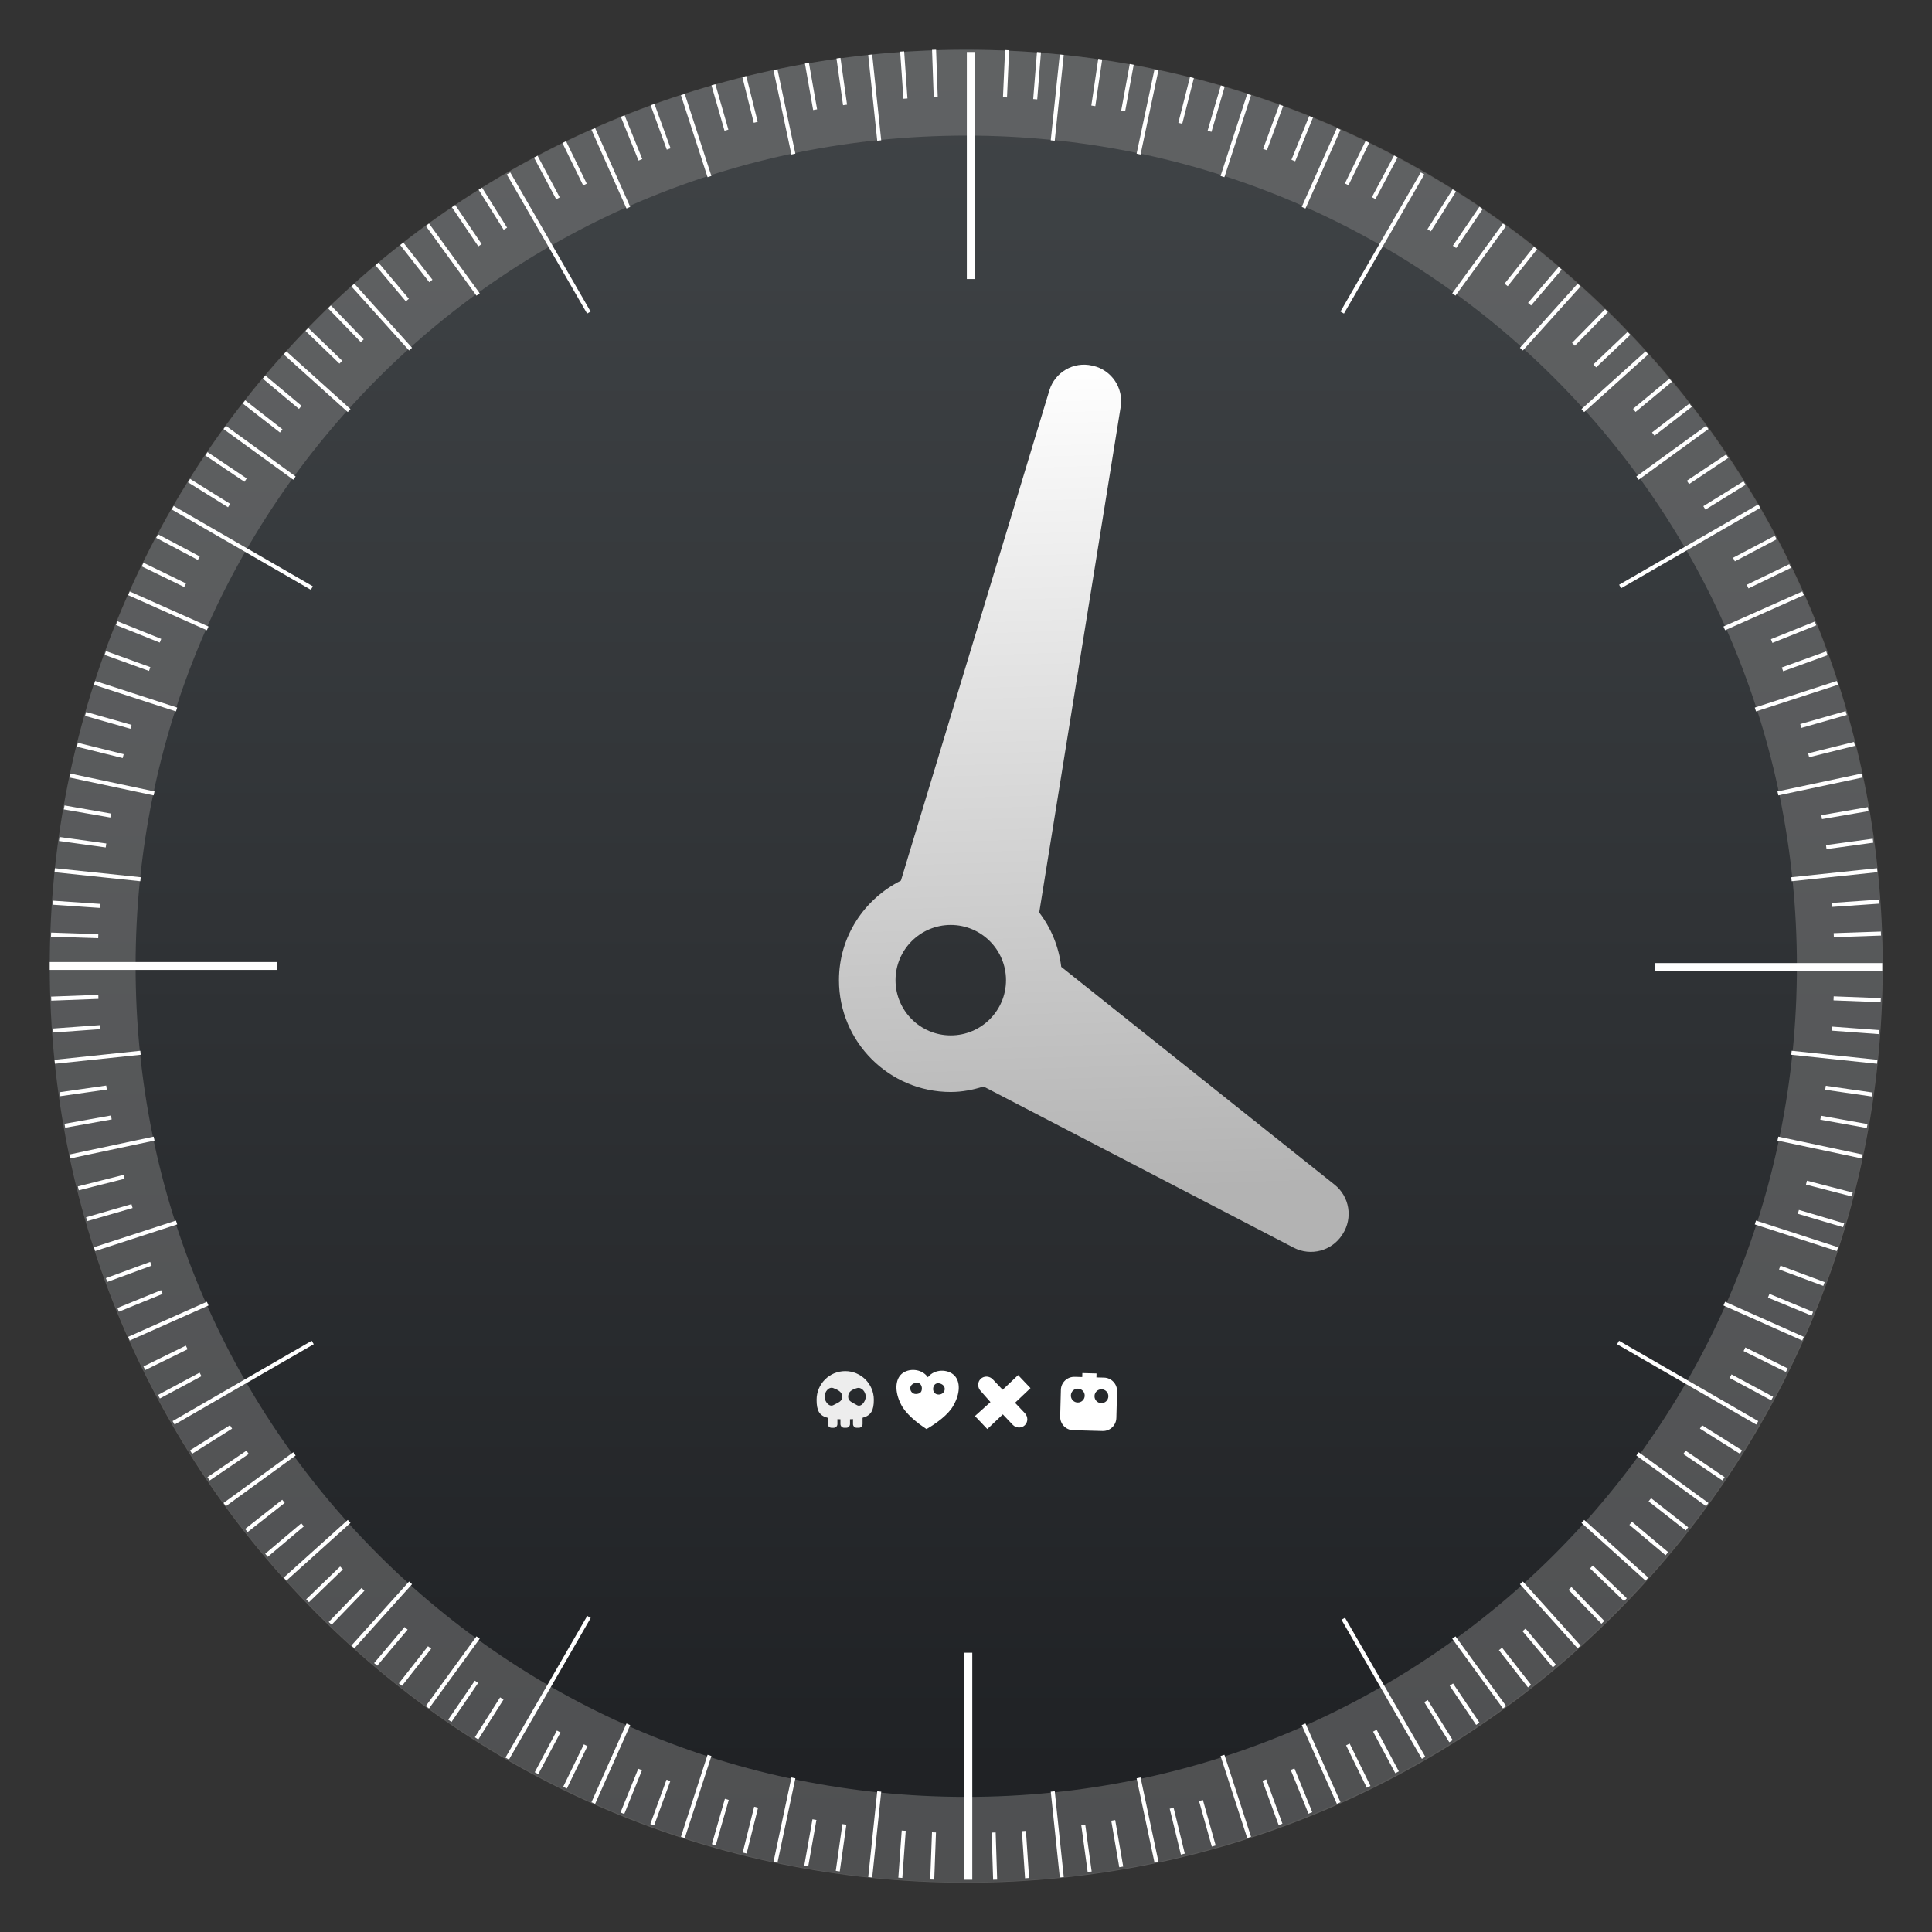 <svg clip-rule="evenodd" fill-rule="evenodd" stroke-linejoin="round" stroke-miterlimit="2" viewBox="0 0 48 48" xmlns="http://www.w3.org/2000/svg">
 <rect x="0" y="0" width="48" height="48" fill="#333333" stroke="none"/>
 <linearGradient id="a" x2="1" gradientTransform="matrix(-.227 -44.905 44.905 -.227 79.729 46.246)" gradientUnits="userSpaceOnUse">
  <stop stop-color="#1e2023" offset="0"/>
  <stop stop-color="#404447" offset="1"/>
 </linearGradient>
 <linearGradient id="b" x2="1" gradientTransform="matrix(-.782 -20.719 20.719 -.782 402.909 15.5)" gradientUnits="userSpaceOnUse">
  <stop stop-color="#b3b3b3" offset="0"/>
  <stop stop-color="#fff" offset="1"/>
 </linearGradient>
 <circle cx="24" cy="24" r="22.764" fill="url(#a)"/>
 <path transform="matrix(.99 0 0 .99 .246 .246)" d="m24 1c-12.725 0-23 10.275-23 23s10.275 23 23 23 23-10.275 23-23-10.275-23-23-23zm0 2.154c11.565 0 20.846 9.281 20.846 20.846s-9.281 20.846-20.846 20.846-20.846-9.281-20.846-20.846 9.281-20.846 20.846-20.846z" fill="#808080" fill-opacity=".5" fill-rule="nonzero"/>
 <path transform="matrix(.373 -.322 .322 .373 8.971 37.442)" d="m25.908 13.721c.541-.103 1.03.343 1.069.791.039.449-.372.901-1.028 1.129-.48.183-1.229.121-1.801.013-.161-.56-.293-1.3-.156-1.795.167-.674.578-1.126 1.028-1.129.451-.003.94.443.888.991zm.228.601c.103.125.131.29.025.407-.105.115-.284.117-.407.012-.143-.122-.131-.291-.026-.406.106-.117.283-.163.408-.013zm-.854-.775c.157.101.131.292.025.408-.105.115-.228.158-.407.012-.125-.102-.131-.291-.026-.407.106-.116.272-.1.408-.013z" fill="#fff"/>
 <path transform="matrix(.197 0 0 .197 17.985 30.852)" d="m13.853 23.46h-.273c-.258 0-.464-.211-.464-.468v-.785c-1.107-.279-1.424-.936-1.424-2.286 0-1.992 1.617-3.61 3.61-3.61 1.991 0 3.608 1.618 3.608 3.61 0 1.33-.337 1.985-1.421 2.273v.795c0 .259-.209.468-.467.468h-.271c-.257 0-.467-.209-.467-.468v-.625c-.122.009-.247.013-.379.018v.61c0 .256-.209.465-.467.465h-.271c-.258 0-.467-.209-.467-.465v-.608c-.132-.004-.26-.008-.382-.015v.623c0 .257-.209.468-.465.468zm-.048-5.007c.613.239 1.109.48 1.109 1.076 0 .591-.401.705-1.109 1.072-.543.282-1.109-.481-1.109-1.072 0-.596.538-1.298 1.109-1.076zm2.978 0c.589-.168 1.107.48 1.107 1.076 0 .591-.581 1.385-1.107 1.072-.646-.383-1.109-.481-1.109-1.072 0-.596.432-.884 1.109-1.076z" fill="#ededed"/>
 <path transform="matrix(.373 -.322 .322 .373 8.827 40.844)" d="m33.049 10.91.033.717 1.073-.05.043.905-1.073.05.033.718c.012.244-.169.451-.402.461-.234.011-.433-.178-.444-.421l-.034-.718-1.076.05-.043-.905 1.052-.021-.008-.747c-.012-.244.169-.45.402-.461.234-.011.433.178.444.422z" fill="#fff"/>
 <path transform="matrix(.373 -.322 .322 .373 9.267 37.525)" d="m31.461 18.279.135-.148.529.482-.135.147.286.26c.274.251.294.677.044.951l-.906.995c-.25.275-.676.295-.951.045l-1.1-1.002c-.275-.25-.294-.676-.044-.951l.906-.995c.25-.275.676-.294.951-.044zm-.545.303c.143.129.153.351.023.493-.129.143-.351.153-.493.023-.143-.129-.153-.351-.023-.493.129-.143.351-.153.493-.023zm.882.802c.142.13.153.351.023.494s-.351.153-.494.023-.153-.351-.023-.494c.13-.142.351-.153.494-.023z" fill="#fff"/>
 <path d="m26.366 24.021c-.061-.505-.253-.965-.547-1.349l2.024-12.563c.075-.468-.225-.914-.686-1.02l-.023-.005c-.461-.107-.926.163-1.063.616l-3.688 12.179c-.909.457-1.539 1.388-1.539 2.473 0 1.532 1.245 2.778 2.777 2.778.285 0 .555-.055.815-.136l7.704 4.004c.424.22.945.083 1.206-.318l.011-.018c.26-.4.173-.933-.201-1.23zm-4.117.331c0-.757.616-1.372 1.372-1.372.757 0 1.373.615 1.373 1.372s-.616 1.372-1.373 1.372c-.756 0-1.372-.615-1.372-1.372z" fill="url(#b)" fill-rule="nonzero"/>
 <path d="m23.96 41.061v5.641h.196v-5.641zm.814 5.638-.037-1.172-.1.003.037 1.172zm-1.563 0 .043-1.172-.099-.004-.044 1.172zm2.356-.041-.078-1.17-.1.007.078 1.17zm-3.149-.001.085-1.17-.1-.007-.084 1.17zm4.011-.022-.224-2.131-.099.01.224 2.131zm-4.759.01.224-2.131-.099-.01-.224 2.131zm5.452-.148-.099.014-.159-1.163.099-.013zm-6.258-.002.164-1.161-.099-.014-.164 1.161zm7.042-.121-.199-1.155-.098.017.199 1.155zm-7.826-.002-.099-.018.205-1.154.098.017zm8.702-.115-.445-2.096-.098.021.445 2.096zm-9.466.021.445-2.096-.098-.021-.445 2.096zm10.12-.225-.278-1.139-.097.023.278 1.14zm-10.886-.003.284-1.138-.097-.024-.284 1.138zm11.653-.2-.317-1.129-.096.027.317 1.129zm-12.42-.004.323-1.127-.096-.028-.323 1.128zm-.77-.18.662-2.038-.095-.031-.662 2.038zm14.069-.031-.662-2.038-.095.031.662 2.038zm-14.83-.283.402-1.102-.094-.034-.402 1.101zm15.61-.042-.403-1.101-.094.034.403 1.102zm-16.352-.242-.093-.037.441-1.087.092.037zm17.093-.045-.094.038-.441-1.087.092-.038zm-17.817-.206.872-1.957-.092-.041-.871 1.957zm18.519-.041-.091.041-.872-1.957.092-.041zm-19.222-.34.513-1.054-.09-.044-.513 1.054zm19.966-.064-.091.044-.515-1.053.089-.044zm-20.675-.294-.088-.047.55-1.036.089.047zm21.38-.069-.552-1.034-.088.047.552 1.034zm-20.164-3.862-2.032 3.52.087.049 2.032-3.519zm18.739.095 1.997 3.456.087-.049-1.996-3.457zm2.763 2.99-.621-.995-.085.053.621.995zm-24.209-.016.627-.991-.085-.054-.627.991zm24.874-.418-.656-.973-.083.056.656.973zm-25.539-.017-.082-.056.661-.969.083.056zm26.203-.393-1.259-1.733-.081.058 1.259 1.733zm-26.761.058 1.259-1.733-.081-.058-1.259 1.733zm27.381-.585-.722-.924-.079.061.722.925zm-28.053.023-.078-.062.724-.922.079.062zm28.669-.524-.754-.898-.077.064.754.898zm-29.285.024.756-.896-.076-.065-.757.896zm29.898-.5-.075.067-1.433-1.592.074-.067zm-30.465.067-.075-.067 1.434-1.592.074.067zm-.566-.585.815-.844-.072-.069-.815.844zm31.62-.094-.816-.843-.072.07.816.842zm-32.182-.466-.07-.072.844-.815.069.072zm32.741-.098-.845-.813-.069.072.845.813zm-33.302-.438-.067-.075 1.592-1.433.067.074zm33.835-.075-.067.075-1.592-1.434.067-.074zm-34.298-.516.897-.757-.065-.076-.896.756zm34.792-.117-.064.077-.899-.755.065-.076zm-35.293-.498.922-.725-.062-.078-.922.725zm35.792-.119-.923-.723-.062.079.924.722zm-36.332-.524 1.733-1.259-.058-.081-1.733 1.259zm36.834-.081-1.733-1.259-.058.081 1.733 1.259zm-37.236-.558.97-.659-.056-.082-.97.658zm37.638-.082-.97-.659-.056.083.97.658zm.433-.666-.993-.624-.053.084.993.625zm-38.507.084.993-.624-.053-.085-.993.625zm35.402-2.721 3.458 1.996.049-.086-3.458-1.996zm-32.431-.086-3.457 1.996.05.086 3.457-1.996zm36.308 1.392-1.033-.556-.048.088 1.033.556zm-40.081.042 1.034-.554-.047-.088-1.034.554zm40.443-.748-1.052-.52-.044.09 1.052.519zm-40.807.042 1.053-.517-.044-.09-1.053.517zm-.384-.734-.041-.091 1.957-.872.041.092zm41.593-.091-1.957-.872-.041.092 1.957.871zm.229-.62-.038.092-1.084-.447.038-.093zm-42.092-.005-.038-.092 1.086-.443.038.093zm42.38-.735-.034.094-1.1-.409.035-.094zm-42.668-.005 1.101-.404-.035-.094-1.101.404zm-.301-.767-.031-.095 2.038-.662.031.095zm43.301-.095-2.038-.662-.031.095 2.038.662zm.153-.593-.029.095-1.124-.333.028-.096zm-43.652-.055-.028-.096 1.127-.326.028.096zm43.863-.711-1.136-.294-.025.097 1.136.294zm-44.072-.055 1.137-.287-.024-.097-1.137.287zm44.32-.889-2.096-.445-.021.098 2.096.445zm-44.535.098 2.096-.445-.021-.098-2.096.445zm44.655-.855-1.154-.207-.019.098 1.156.207zm-44.778.091-.017-.098 1.154-.206.018.098zm44.902-.875-.015.099-1.16-.167.015-.099zm-45.029.092-.015-.099 1.161-.166.015.099zm45.152-.905-2.131-.224-.01.099 2.131.224zm-45.28.099 2.131-.224-.01-.099-2.131.224zm45.322-.837-1.169-.086-.008.1 1.17.086zm-45.368.061-.007-.099 1.17-.085.007.1zm45.411-.854-1.172-.045-.004.1 1.172.045zm-45.456.062-.003-.1 1.172-.044.003.1zm39.849-.737h5.641v-.197h-5.641zm-34.246-.222h-5.641v.196h5.641zm-5.61-.632.004-.1 1.172.039-.003.1zm45.463-.126-1.172.04.004.1 1.172-.04zm-45.424-.667 1.17.08.007-.1-1.171-.08zm45.382-.126-1.17.081.006.1 1.171-.081zm-45.333-.681 2.131.224.01-.099-2.131-.224zm45.28-.099-2.131.224.01.099 2.131-.224zm-.106-.733.013.099-1.162.159-.013-.1zm-45.064.056.014-.099 1.162.161-.014.099zm44.941-.841-1.156.2.017.098 1.156-.199zm-44.82.057.018-.099 1.155.202-.017.098zm44.671-.892-2.096.445.021.098 2.096-.445zm-44.535.098 2.096.445.021-.098-2.096-.445zm.189-.764.024-.097 1.138.282-.024.097zm44.151-.119.024.097-1.138.283-.025-.097zm-43.949-.648 1.128.321.028-.096-1.128-.321zm43.742-.118-1.128.322.028.096 1.128-.322zm-43.521-.654.031-.095 2.038.662-.031.095zm43.301-.095-2.038.662.031.095 2.038-.662zm-.263-.734-1.103.399.034.094 1.103-.399zm-42.773.086 1.103.399.034-.094-1.103-.399zm42.488-.827-1.088.437.037.093 1.089-.437zm-42.206.085.037-.093 1.088.438-.037.092zm41.895-.833-1.957.871.041.092 1.957-.872zm-41.593.091.041-.091 1.957.871-.041.092zm4.59-.219-3.457-1.996-.05.086 3.457 1.996zm36.681-.549-1.056.511.043.09 1.056-.511zm-4.177.597 3.457-1.997-.05-.086-3.457 1.996zm-36.755-.543.044-.09 1.055.513-.044.09zm40.572-.761-1.037.547.046.088 1.038-.547zm-40.214.052 1.037.549.046-.088-1.036-.549zm39.436-1.404-.997.617.053.085.997-.617zm-38.645.024.995.62.053-.085-.995-.62zm38.215-.691-.976.652.056.083.975-.652zm-37.785.024.973.654.056-.083-.973-.654zm37.287-.737-1.733 1.259.058.081 1.733-1.259zm-36.834.081 1.733 1.259.058-.081-1.733-1.259zm36.419-.632.061.079-.928.717-.062-.079zm-35.942-.003.925.721.062-.079-.925-.721zm1.018-1.22.067-.075 1.592 1.434-.067.074zm33.835-.075-1.592 1.434.067.074 1.592-1.433zm.591.679-.902.749.063.077.903-.749zm-34.946-.002.899.753.064-.077-.899-.753zm33.908-1.161-.85.809.069.073.85-.809zm-32.847-.025.844.814.069-.072-.844-.814zm1.14-1.105 1.434 1.592.074-.067-1.433-1.592zm30.465-.067.075.067-1.434 1.592-.074-.067zm.683.633.071.07-.82.838-.072-.07zm-31.729-.024.072-.07.816.843-.072.07zm25.242.133 1.996-3.457-.087-.05-1.996 3.457zm-18.717-.05-1.996-3.457-.087.05 1.996 3.457zm24.051-1.108-.761.892.076.065.761-.892zm-29.397-.043.076-.065.755.898-.076.064zm28.012-1.036-1.259 1.733.081.058 1.259-1.733zm-26.761.058 1.259 1.733.081-.058-1.259-1.733zm27.532.517-.73.919.079.062.729-.918zm-28.168-.041.723.924.079-.062-.723-.923zm14.274.845v-5.641h-.196v5.641zm12.539-1.796-.66.969.083.056.659-.969zm-25.528.012.656.972.083-.056-.657-.972zm24.863-.446-.626.992.085.053.625-.992zm-24.199.012.622.994.085-.053-.622-.994zm2.803-1.491.091-.041.872 1.957-.092.041zm18.519-.041.091.041-.871 1.957-.092-.041zm-19.946.733.551 1.035.088-.047-.551-1.035zm21.368-.053-.551 1.036.088.047.551-1.036zm-20.662-.31.09-.044.514 1.054-.089.044zm19.954-.049.09.044-.515 1.054-.089-.044zm-2.941-1.17-.662 2.038.095.031.662-2.038zm-14.069.031.095-.031.662 2.038-.095.031zm15.61.518.093.037-.442 1.087-.093-.038zm-17.103.019.44 1.088.093-.038-.44-1.087zm3.793-1.159.445 2.096.098-.021-.445-2.096zm9.466-.021-.445 2.096.098.021.445-2.096zm3.103.876-.404 1.101.094.034.404-1.101zm-15.621.018.094-.034.401 1.102-.094.034zm5.405-1.251.099-.01.224 2.131-.099.01zm4.759-.01.099.01-.224 2.131-.099-.01zm4.002.768-.329 1.125.096.028.329-1.125zm-12.655-.003.324 1.128.096-.028-.323-1.127zm11.888-.205.097.025-.289 1.136-.097-.025zm-11.121-.002.097-.024.284 1.138-.097.024zm9.625-.323.098.019-.212 1.153-.098-.018zm-8.07-.011.204 1.155.098-.018-.203-1.155zm7.287-.117-.172 1.16.099.015.171-1.16zm-6.503-.009.099-.014.163 1.161-.099.014zm4.981-.161-.094 1.169.1.008.093-1.169zm-3.399-.009.099-.007.082 1.17-.1.007zm2.606-.039-.052 1.172.1.005.052-1.172zm-1.814-.005.1-.003.041 1.172-.1.003z" fill="#fff"/>
</svg>

